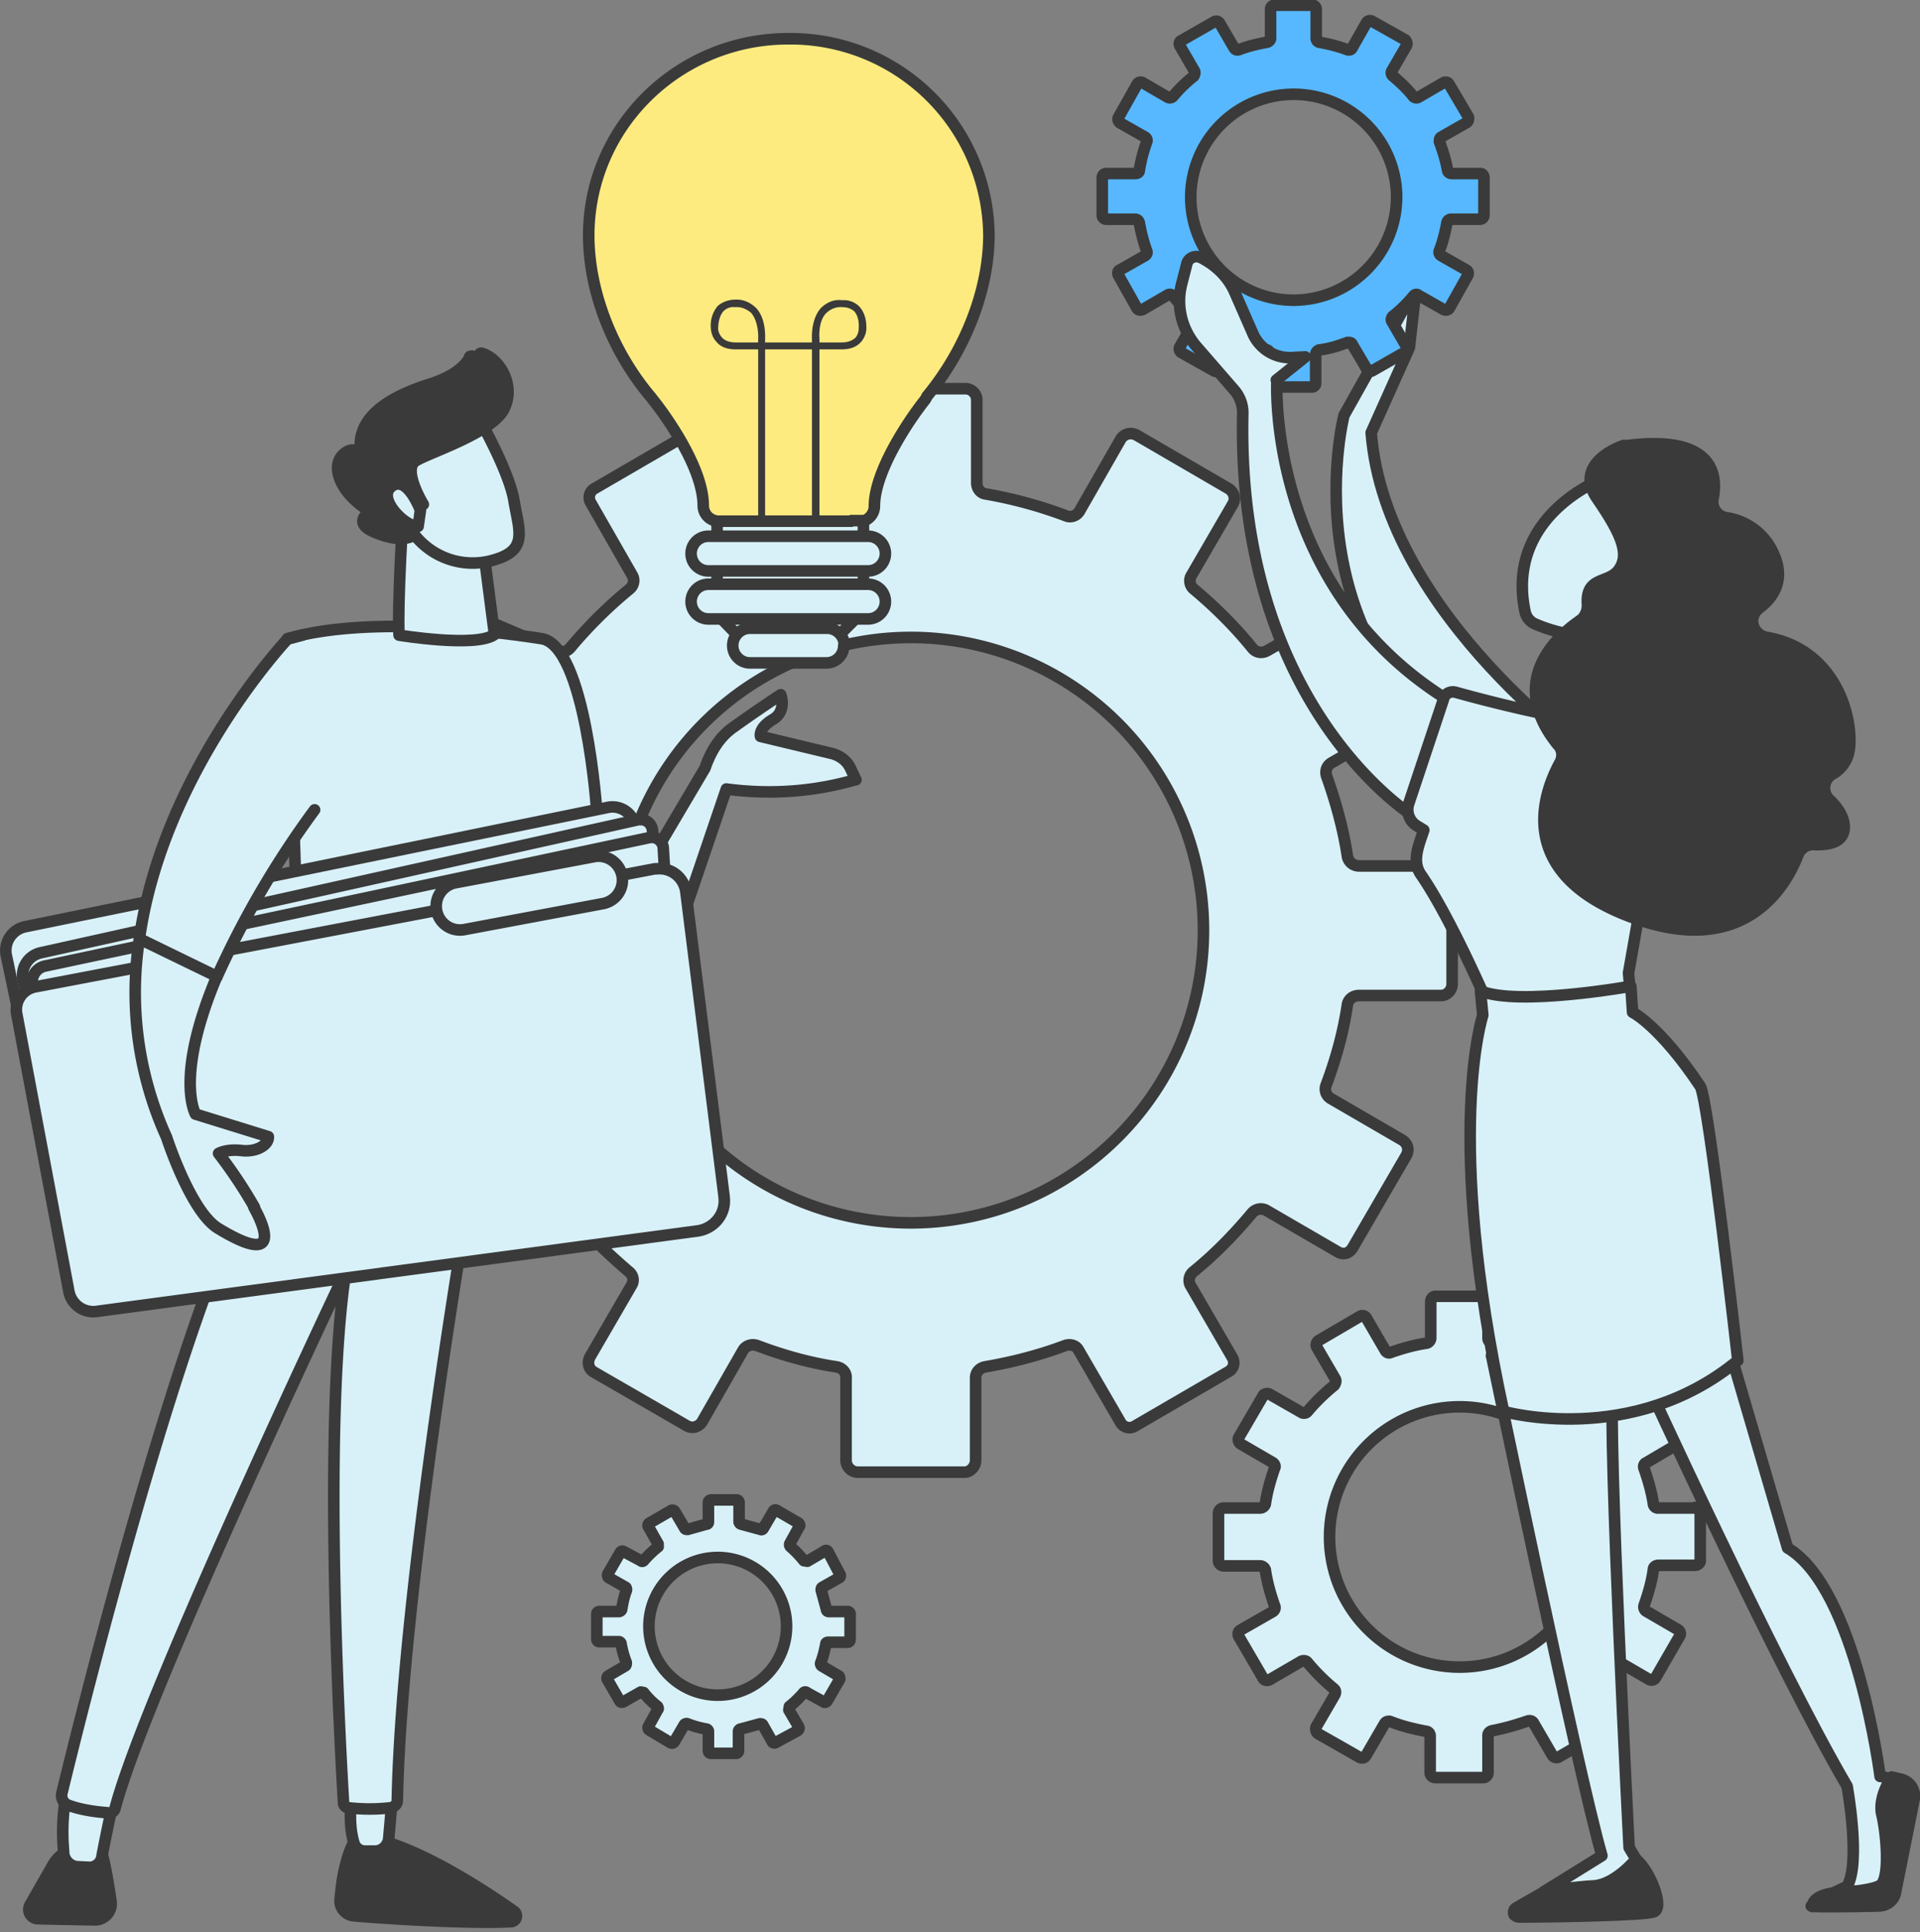 <?xml version="1.0" encoding="utf-8"?>
<svg xmlns="http://www.w3.org/2000/svg" width="332" height="334">
  <rect width="100%" height="100%" fill="#808080" stroke="none"/>
  <g fill="none" fill-rule="evenodd">
    <path d="M157.6 211.4a50.6 50.6 0 1 1 50.5-50.6c0 27.9-22.6 50.5-50.5 50.6M81.2 106l-9.3 16c-.5 1-.2 2.1.7 2.6l12.4 7.2c.8.5 1.2 1.4.8 2.3a76 76 0 0 0-3.7 13.9c-.1 1-1 1.6-1.9 1.6H65.9c-1 0-1.9.8-1.9 1.9V170c0 1 .9 1.9 2 1.9h14.2c1 0 1.8.6 2 1.6.7 4.7 2 9.3 3.6 13.8.4.9 0 1.9-.8 2.3L72.6 197a1.9 1.9 0 0 0-.7 2.6l9.3 16c.5 1 1.7 1.3 2.6.8l12.4-7.2c.8-.4 1.8-.2 2.4.5 3 3.7 6.5 7 10.1 10.1.8.6 1 1.6.5 2.4l-7.2 12.4c-.5 1-.2 2.1.7 2.6l16.1 9.3c.9.5 2 .2 2.6-.7l7.1-12.4c.5-.8 1.5-1.1 2.4-.8 4.5 1.7 9.1 3 13.8 3.7 1 .2 1.7 1 1.6 2v14.2c0 1 .9 2 2 2h18.5c1 0 1.9-1 1.9-2v-14.3c0-1 .7-1.7 1.6-1.9 4.7-.8 9.4-2 13.9-3.7.9-.3 1.9 0 2.3.8l7.2 12.4c.5 1 1.7 1.3 2.6.7l16-9.3c1-.5 1.3-1.6.8-2.5l-7.2-12.4c-.5-.8-.3-1.9.5-2.5 3.7-3 7-6.4 10.1-10.1a2 2 0 0 1 2.4-.5l12.4 7.2c1 .6 2 .3 2.6-.7l9.3-16c.5-1 .2-2-.7-2.6l-12.4-7.2a1.9 1.9 0 0 1-.8-2.3c1.7-4.5 3-9.2 3.7-14 .2-.9 1-1.5 2-1.5h14.2c1 0 1.9-.9 1.9-2v-18.5c0-1-.9-1.9-2-1.9H235c-1 0-1.8-.7-2-1.6-.7-4.7-2-9.4-3.6-13.9-.3-.9 0-1.8.8-2.3l12.4-7.2a2 2 0 0 0 .7-2.6l-9.3-16c-.5-1-1.6-1.3-2.5-.7l-12.4 7.1c-.9.5-1.9.3-2.5-.4-3-3.7-6.4-7.1-10.1-10.2-.7-.5-1-1.6-.5-2.4l7.2-12.4c.5-.9.2-2-.7-2.6l-16-9.3c-1-.5-2.1-.2-2.7.7l-7.1 12.4c-.5.9-1.5 1.2-2.3.9a76 76 0 0 0-13.9-3.8c-1-.1-1.6-1-1.6-1.9V69.1c0-1-.9-1.9-1.9-1.9h-18.6c-1 0-2 .9-2 2v14.2c0 1-.6 1.8-1.5 2a76 76 0 0 0-13.9 3.7c-.9.3-1.9 0-2.3-.9l-7.2-12.4c-.5-.9-1.7-1.2-2.6-.7l-16 9.3c-1 .5-1.3 1.7-.7 2.6l7.1 12.4c.5.8.3 1.8-.4 2.4A77 77 0 0 0 98.6 112c-.6.7-1.6.9-2.4.4" fill="#D8F1F9"/>
    <path d="M157.6 211.4a50.6 50.6 0 1 1 50.5-50.6h0c0 27.9-22.6 50.5-50.5 50.6ZM81.2 106l-9.3 16c-.5 1-.2 2.1.7 2.6 0 0 0 0 0 0l12.4 7.2c.8.5 1.2 1.4.8 2.3a76 76 0 0 0-3.7 13.9c-.1 1-1 1.6-1.9 1.6H65.9c-1 0-1.9.8-1.9 1.9V170c0 1 .9 1.9 2 1.9h14.2c1 0 1.8.6 2 1.6.7 4.7 2 9.3 3.6 13.8.4.9 0 1.9-.8 2.3L72.6 197a1.9 1.9 0 0 0-.7 2.6h0l9.3 16c.5 1 1.7 1.3 2.6.8 0 0 0 0 0 0l12.4-7.2c.8-.4 1.8-.2 2.4.5 3 3.7 6.5 7 10.1 10.1.8.6 1 1.6.5 2.4l-7.2 12.4c-.5 1-.2 2.1.7 2.6 0 0 0 0 0 0l16.1 9.3c.9.5 2 .2 2.6-.7 0 0 0 0 0 0l7.1-12.4c.5-.8 1.5-1.1 2.4-.8 4.5 1.7 9.1 3 13.8 3.7 1 .2 1.7 1 1.6 2v14.2c0 1 .9 2 2 2h18.5c1 0 1.9-1 1.9-2v-14.3c0-1 .7-1.7 1.6-1.9 4.7-.8 9.4-2 13.9-3.7.9-.3 1.9 0 2.3.8l7.2 12.4c.5 1 1.7 1.3 2.6.7h0l16-9.3c1-.5 1.3-1.6.8-2.5 0 0 0 0 0 0l-7.2-12.4c-.5-.8-.3-1.9.5-2.5 3.7-3 7-6.4 10.1-10.1a2 2 0 0 1 2.4-.5l12.4 7.2c1 .6 2 .3 2.6-.7l9.3-16c.5-1 .2-2-.7-2.6 0 0 0 0 0 0l-12.4-7.2a1.9 1.9 0 0 1-.8-2.3c1.7-4.5 3-9.2 3.7-14 .2-.9 1-1.5 2-1.5h14.2c1 0 1.9-.9 1.9-2v-18.5c0-1-.9-1.9-2-1.9H235c-1 0-1.8-.7-2-1.6-.7-4.7-2-9.4-3.6-13.9-.3-.9 0-1.8.8-2.3l12.4-7.2a2 2 0 0 0 .7-2.6l-9.3-16c-.5-1-1.6-1.3-2.5-.7 0 0 0 0 0 0l-12.4 7.1c-.9.5-1.9.3-2.5-.4-3-3.7-6.4-7.1-10.1-10.2-.7-.5-1-1.6-.5-2.4l7.2-12.4c.5-.9.2-2-.7-2.6h0l-16-9.3c-1-.5-2.1-.2-2.7.7 0 0 0 0 0 0h0l-7.1 12.4c-.5.9-1.5 1.2-2.3.9a76 76 0 0 0-13.9-3.8c-1-.1-1.6-1-1.6-1.9V69.1c0-1-.9-1.9-1.9-1.9h-18.6c-1 0-2 .9-2 2v14.2c0 1-.6 1.8-1.5 2a76 76 0 0 0-13.9 3.7c-.9.3-1.9 0-2.3-.9l-7.2-12.4c-.5-.9-1.7-1.2-2.6-.7 0 0 0 0 0 0l-16 9.3c-1 .5-1.3 1.7-.7 2.6l7.1 12.4c.5.8.3 1.8-.4 2.4A77 77 0 0 0 98.6 112c-.6.7-1.6.9-2.4.4l-15-6.4Z" stroke="#3A3A3A" stroke-width="2" stroke-linecap="round" stroke-linejoin="round"/>
    <path d="M252.4 288.2a22.5 22.5 0 1 1 22.5-22.5c0 12.4-10.1 22.5-22.5 22.5Zm40.7-27.5h-6.3a.8.8 0 0 1-.9-.7c-.3-2-.9-4.1-1.6-6.1-.2-.4 0-.9.3-1l5.6-3.3c.4-.2.5-.7.3-1.1l-4.2-7.1a.9.9 0 0 0-1.1-.4l-5.5 3.2c-.4.2-.9.2-1.1-.2a34.2 34.2 0 0 0-4.5-4.5.9.9 0 0 1-.2-1l3.2-5.6c.2-.4 0-.9-.4-1.1l-7.1-4.2c-.4-.2-1 0-1.2.3l-3.1 5.6c-.3.3-.7.5-1 .3-2-.7-4.1-1.3-6.3-1.6a.9.9 0 0 1-.7-.9V225c0-.5-.3-.9-.8-.9h-8.3c-.4 0-.8.4-.8.9v6.3c0 .4-.3.8-.7.9-2.1.3-4.2.9-6.2 1.6-.4.2-.8 0-1-.4l-3.2-5.5a.8.8 0 0 0-1.2-.3l-7 4.1c-.5.3-.6.8-.4 1.2l3.2 5.5c.2.4 0 .8-.2 1.1a34 34 0 0 0-4.6 4.5c-.2.3-.7.4-1 .2l-5.6-3.2c-.4-.2-1 0-1.1.3l-4.2 7.2c-.2.4 0 .9.3 1.1l5.5 3.2c.4.2.6.7.4 1-.7 2-1.3 4.1-1.6 6.2-.1.4-.5.7-.9.7h-6.3c-.5 0-.9.4-.9.9v8.2c0 .5.4.9.9.9h6.3c.4 0 .8.3.9.7.3 2.1.9 4.2 1.6 6.2.2.4 0 .8-.3 1l-5.6 3.2c-.4.2-.5.7-.3 1.1l4.2 7.2c.2.4.7.5 1.1.3l5.5-3.2c.4-.2.9-.1 1.1.2a34 34 0 0 0 4.5 4.5c.4.3.4.7.2 1.1l-3.2 5.5c-.2.4 0 1 .3 1.2l7.2 4.1c.4.2.9.1 1.1-.3l3.2-5.5c.2-.4.7-.5 1-.4 2 .8 4.1 1.3 6.2 1.7.4 0 .7.4.7.8v6.4c0 .4.4.8.9.8h8.3c.4 0 .8-.4.8-.8V300c0-.4.3-.7.7-.8 2.1-.4 4.2-1 6.2-1.7.4-.1.8 0 1 .4l3.2 5.5c.2.4.8.6 1.2.3l7.1-4.1c.4-.2.6-.8.3-1.2l-3.2-5.5a.9.9 0 0 1 .2-1 34 34 0 0 0 4.6-4.6c.2-.3.7-.4 1-.2l5.5 3.2c.5.3 1 .1 1.2-.3l4.1-7.1a.8.8 0 0 0-.3-1.2l-5.5-3.2a.9.9 0 0 1-.3-1c.7-2 1.3-4 1.6-6.2 0-.4.4-.7.9-.7h6.3c.5 0 .9-.4.9-.8v-8.3c0-.5-.4-.9-.9-.9Z" fill="#D8F1F9"/>
    <path d="M252.4 288.2a22.5 22.5 0 1 1 22.5-22.5h0c0 12.4-10.1 22.5-22.5 22.5Zm40.7-27.5h-6.3a.8.8 0 0 1-.9-.7c-.3-2-.9-4.1-1.6-6.1-.2-.4 0-.9.3-1l5.6-3.3c.4-.2.5-.7.3-1.1 0 0 0 0 0 0l-4.2-7.1a.9.9 0 0 0-1.1-.4l-5.5 3.2c-.4.2-.9.2-1.1-.2a34.2 34.2 0 0 0-4.5-4.5.9.9 0 0 1-.2-1l3.2-5.6c.2-.4 0-.9-.4-1.1 0 0 0 0 0 0l-7.1-4.2c-.4-.2-1 0-1.2.3 0 0 0 0 0 0l-3.1 5.6c-.3.3-.7.5-1 .3-2-.7-4.1-1.3-6.3-1.6a.9.9 0 0 1-.7-.9V225c0-.5-.3-.9-.8-.9h-8.3c-.4 0-.8.4-.8.9v6.3c0 .4-.3.8-.7.9-2.1.3-4.2.9-6.2 1.6-.4.2-.8 0-1-.4l-3.2-5.5a.8.8 0 0 0-1.2-.3l-7 4.1c-.5.3-.6.8-.4 1.2l3.2 5.5c.2.4 0 .8-.2 1.1a34 34 0 0 0-4.6 4.5c-.2.3-.7.4-1 .2l-5.6-3.2c-.4-.2-1 0-1.1.3l-4.2 7.2c-.2.4 0 .9.3 1.1 0 0 0 0 0 0l5.5 3.2c.4.2.6.7.4 1-.7 2-1.3 4.1-1.6 6.2-.1.4-.5.7-.9.7h-6.3c-.5 0-.9.4-.9.9v8.2c0 .5.4.9.9.9h6.3c.4 0 .8.3.9.7.3 2.1.9 4.2 1.6 6.2.2.4 0 .8-.3 1l-5.6 3.2c-.4.2-.5.7-.3 1.1l4.2 7.2c.2.4.7.5 1.1.3l5.5-3.2c.4-.2.9-.1 1.1.2a34 34 0 0 0 4.5 4.5c.4.3.4.7.2 1.1l-3.2 5.5c-.2.4 0 1 .3 1.2l7.2 4.1c.4.2.9.1 1.1-.3 0 0 0 0 0 0l3.2-5.5c.2-.4.7-.5 1-.4 2 .8 4.1 1.3 6.2 1.7.4 0 .7.4.7.8v6.4c0 .4.4.8.9.8h8.3c.4 0 .8-.4.8-.8h0V300c0-.4.3-.7.7-.8 2.1-.4 4.2-1 6.2-1.7.4-.1.8 0 1 .4l3.2 5.5c.2.4.8.6 1.2.3 0 0 0 0 0 0l7.1-4.1c.4-.2.6-.8.3-1.2 0 0 0 0 0 0l-3.2-5.5a.9.9 0 0 1 .2-1 34 34 0 0 0 4.6-4.6c.2-.3.7-.4 1-.2l5.5 3.2c.5.3 1 .1 1.2-.3l4.1-7.1a.8.8 0 0 0-.3-1.2l-5.5-3.2a.9.9 0 0 1-.3-1c.7-2 1.3-4 1.6-6.2 0-.4.4-.7.9-.7h6.3c.5 0 .9-.4.9-.8v-8.3c0-.5-.4-.9-.9-.9h0Z" stroke="#3A3A3A" stroke-width="2" stroke-linecap="round" stroke-linejoin="round"/>
    <path d="M125.2 293a11.9 11.9 0 1 1 0-23.7 11.9 11.9 0 0 1 0 23.7Zm21.5-14.4h-3.4a.4.4 0 0 1-.4-.4l-.9-3.3c0-.2 0-.4.2-.5l3-1.7c.1-.1.2-.4 0-.6l-2-3.8a.4.4 0 0 0-.7-.1l-2.9 1.7-.6-.1a18 18 0 0 0-2.3-2.4.5.5 0 0 1-.1-.6l1.6-2.9c.2-.2 0-.5-.1-.6l-3.8-2.2a.4.4 0 0 0-.6.2l-1.7 2.9c-.1.2-.3.3-.5.2l-3.3-.9a.5.5 0 0 1-.4-.4v-3.4c0-.2-.2-.4-.4-.4H123c-.3 0-.5.2-.5.4v3.4c0 .2-.1.4-.4.4l-3.2.9c-.2 0-.4 0-.5-.2l-1.7-2.9a.5.5 0 0 0-.6-.2l-3.8 2.2c-.2.1-.3.4-.2.6l1.7 3v.5a18 18 0 0 0-2.5 2.4c-.1.1-.3.2-.5 0l-3-1.6a.4.4 0 0 0-.5.1l-2.2 3.8c-.1.2 0 .5.1.6l3 1.7c.1.1.2.4.1.6-.4 1-.6 2.1-.8 3.2 0 .2-.3.4-.5.4h-3.4c-.2 0-.4.2-.4.4v4.4c0 .2.2.4.4.4h3.4c.2 0 .4.2.4.4.2 1.1.5 2.2.9 3.2 0 .2 0 .5-.2.6l-2.9 1.7c-.2.1-.3.4-.2.6l2.2 3.8c.1.2.4.2.6.1l3-1.7.5.1c.7.9 1.5 1.7 2.4 2.4.1.2.2.4 0 .6l-1.6 2.9c-.1.2 0 .5.2.6l3.7 2.2c.2.1.5 0 .6-.2l1.7-2.9c.1-.2.4-.3.6-.2 1 .4 2.1.7 3.2.9.2 0 .4.2.4.4v3.4c0 .2.2.4.4.4h4.4c.2 0 .4-.2.4-.4v-3.4c0-.2.2-.4.4-.4l3.3-.9c.2 0 .4 0 .5.2l1.7 3c.1.1.4.2.6 0l3.7-2c.3-.2.3-.5.2-.7l-1.7-2.9.1-.6c.9-.7 1.7-1.5 2.4-2.3.1-.2.4-.3.6-.1l2.9 1.6c.2.2.5 0 .6-.1l2.2-3.8c0-.2 0-.5-.2-.6l-2.9-1.7a.5.5 0 0 1-.2-.5c.4-1 .7-2.2.9-3.3 0-.2.2-.3.4-.3h3.4c.2 0 .4-.2.4-.5V279c0-.2-.2-.4-.4-.4Z" fill="#D8F1F9"/>
    <path d="M125.2 293a11.9 11.9 0 1 1 0-23.7 11.9 11.9 0 0 1 0 23.7h0Zm21.5-14.4h-3.4a.4.4 0 0 1-.4-.4l-.9-3.3c0-.2 0-.4.2-.5l3-1.7c.1-.1.2-.4 0-.6l-2-3.8a.4.4 0 0 0-.7-.1s0 0 0 0l-2.9 1.7-.6-.1a18 18 0 0 0-2.3-2.4.5.5 0 0 1-.1-.6l1.6-2.9c.2-.2 0-.5-.1-.6l-3.8-2.2a.4.4 0 0 0-.6.2s0 0 0 0l-1.7 2.9c-.1.2-.3.3-.5.2l-3.3-.9a.5.5 0 0 1-.4-.4v-3.4c0-.2-.2-.4-.4-.4H123c-.3 0-.5.2-.5.4v3.4c0 .2-.1.4-.4.4l-3.2.9c-.2 0-.4 0-.5-.2l-1.7-2.9a.5.5 0 0 0-.6-.2l-3.8 2.2c-.2.1-.3.4-.2.6l1.7 3v.5a18 18 0 0 0-2.5 2.4c-.1.1-.3.2-.5 0l-3-1.6a.4.4 0 0 0-.5.1s0 0 0 0l-2.2 3.8c-.1.2 0 .5.1.6l3 1.7c.1.1.2.4.1.6-.4 1-.6 2.1-.8 3.2 0 .2-.3.4-.5.4h-3.4c-.2 0-.4.2-.4.4v4.4c0 .2.2.4.4.4h3.4c.2 0 .4.2.4.4.2 1.1.5 2.2.9 3.2 0 .2 0 .5-.2.6l-2.9 1.7c-.2.1-.3.4-.2.6l2.2 3.8c.1.2.4.2.6.1 0 0 0 0 0 0l3-1.7.5.1c.7.9 1.5 1.7 2.4 2.4.1.2.2.4 0 .6l-1.6 2.9c-.1.2 0 .5.2.6 0 0 0 0 0 0l3.7 2.2c.2.1.5 0 .6-.2 0 0 0 0 0 0l1.7-2.9c.1-.2.4-.3.6-.2 1 .4 2.1.7 3.2.9.2 0 .4.2.4.4v3.4c0 .2.2.4.4.4h4.4c.2 0 .4-.2.4-.4v-3.4c0-.2.2-.4.4-.4l3.3-.9c.2 0 .4 0 .5.2l1.7 3c.1.1.4.2.6 0l3.7-2c.3-.2.3-.5.2-.7 0 0 0 0 0 0l-1.7-2.9.1-.6c.9-.7 1.7-1.5 2.4-2.3.1-.2.4-.3.6-.1l2.9 1.6c.2.2.5 0 .6-.1 0 0 0 0 0 0l2.2-3.8c0-.2 0-.5-.2-.6 0 0 0 0 0 0l-2.9-1.7a.5.5 0 0 1-.2-.5c.4-1 .7-2.2.9-3.3 0-.2.2-.3.4-.3h3.4c.2 0 .4-.2.4-.5V279c0-.2-.2-.4-.4-.4Z" stroke="#3A3A3A" stroke-width="2" stroke-linecap="round" stroke-linejoin="round"/>
    <path d="M232.4 71.8s-11.6 45 33.1 66l10.8-5.9s-36.7-25.3-39.2-57.1l6.6-14.7 1.2-10.6-12.5 22.3Z" fill="#D8F1F9"/>
    <path d="M232.4 71.8s-11.6 45 33.1 66l10.8-5.9s-36.7-25.3-39.2-57.1l6.6-14.7 1.2-10.6-12.5 22.3Z" stroke="#3A3A3A" stroke-width="2" stroke-linecap="round" stroke-linejoin="round"/>
    <path d="M223.6 51.9A17.8 17.8 0 1 1 241.5 34c0 9.9-8 17.9-17.9 17.9M256 30h-5a.7.7 0 0 1-.7-.6c-.3-1.7-.8-3.3-1.4-4.9 0-.3 0-.6.3-.8l4.4-2.5c.3-.2.4-.6.3-1l-3.3-5.6a.7.7 0 0 0-1-.3l-4.3 2.5c-.3.2-.7.1-.9-.1-1-1.3-2.3-2.5-3.6-3.6a.7.7 0 0 1-.1-.9l2.5-4.3c.2-.4 0-.8-.2-1l-5.7-3.2a.7.7 0 0 0-1 .2l-2.5 4.4c-.1.3-.5.4-.8.3-1.6-.6-3.2-1-4.9-1.3a.7.7 0 0 1-.5-.7v-5c0-.4-.3-.7-.7-.7h-6.5c-.4 0-.7.3-.7.7v5c0 .4-.3.6-.6.7-1.7.3-3.3.7-4.9 1.3-.3.1-.6 0-.8-.3L210.9 4a.7.7 0 0 0-1-.2L204.3 7c-.3.1-.5.5-.3.9l2.5 4.3c.2.3.1.7-.1 1-1.3 1-2.5 2.2-3.6 3.5-.2.2-.6.3-.9.1l-4.3-2.5a.7.7 0 0 0-1 .3l-3.2 5.7c-.2.3 0 .7.2.9l4.4 2.5c.3.2.4.5.3.8a27 27 0 0 0-1.3 5c0 .3-.3.5-.7.5h-5c-.4 0-.7.3-.7.7v6.5c0 .4.3.7.7.7h5c.3 0 .6.2.7.6.3 1.6.7 3.3 1.3 4.9.1.3 0 .6-.3.8l-4.4 2.5c-.3.1-.4.6-.2.9l3.2 5.7c.2.3.6.4 1 .2l4.3-2.5c.3-.2.7-.1.9.1 1 1.3 2.3 2.5 3.6 3.6.2.2.3.6.1.9L204 60c-.2.3 0 .7.2.9l5.7 3.2c.3.2.8.1 1-.2l2.5-4.4c.1-.3.5-.4.8-.3 1.6.6 3.2 1 4.9 1.3.3.1.5.4.5.7v5c0 .4.4.7.7.7h6.6c.3 0 .6-.3.6-.6v-5c0-.4.3-.7.6-.8 1.7-.2 3.3-.7 4.9-1.3.3 0 .7 0 .8.3l2.6 4.4c.1.3.5.4.9.2l5.6-3.2c.4-.2.5-.6.3-1l-2.5-4.3c-.2-.3-.1-.6.1-.9 1.3-1 2.5-2.2 3.6-3.5.2-.3.6-.4.8-.2l4.4 2.5c.4.2.8.1 1-.2l3.2-5.7a.7.7 0 0 0-.2-.9l-4.4-2.5a.7.7 0 0 1-.3-.9c.6-1.5 1-3.2 1.3-4.8.1-.4.4-.6.7-.6h5c.4 0 .7-.3.7-.7v-6.5c0-.4-.3-.7-.6-.7" fill="#57B8FF"/>
    <path d="M223.6 51.9A17.8 17.8 0 1 1 241.5 34h0c0 9.9-8 17.9-17.9 17.9ZM256 30h-5a.7.7 0 0 1-.7-.6c-.3-1.7-.8-3.3-1.4-4.9 0-.3 0-.6.3-.8l4.4-2.5c.3-.2.4-.6.3-1 0 0 0 0 0 0l-3.3-5.6a.7.7 0 0 0-1-.3l-4.3 2.5c-.3.2-.7.1-.9-.1-1-1.3-2.3-2.5-3.6-3.6a.7.7 0 0 1-.1-.9l2.5-4.3c.2-.4 0-.8-.2-1l-5.7-3.2a.7.7 0 0 0-1 .2l-2.5 4.4c-.1.3-.5.4-.8.3-1.6-.6-3.2-1-4.9-1.3a.7.7 0 0 1-.5-.7v-5c0-.4-.3-.7-.7-.7h-6.5c-.4 0-.7.3-.7.7v5c0 .4-.3.6-.6.7-1.7.3-3.3.7-4.9 1.3-.3.1-.6 0-.8-.3L210.9 4a.7.7 0 0 0-1-.2L204.3 7c-.3.1-.5.5-.3.9l2.5 4.3c.2.3.1.7-.1 1-1.3 1-2.5 2.2-3.6 3.5-.2.2-.6.3-.9.1l-4.3-2.5a.7.7 0 0 0-1 .3l-3.2 5.7c-.2.3 0 .7.2.9l4.4 2.5c.3.2.4.5.3.8a27 27 0 0 0-1.3 5c0 .3-.3.5-.7.5h-5c-.4 0-.7.3-.7.7v6.5c0 .4.3.7.7.7h5c.3 0 .6.2.7.6.3 1.6.7 3.3 1.3 4.9.1.3 0 .6-.3.8l-4.4 2.5c-.3.1-.4.6-.2.9 0 0 0 0 0 0l3.2 5.7c.2.3.6.4 1 .2l4.3-2.5c.3-.2.7-.1.9.1 1 1.3 2.3 2.5 3.6 3.6.2.2.3.6.1.9L204 60c-.2.3 0 .7.2.9 0 0 0 0 0 0l5.7 3.2c.3.2.8.1 1-.2l2.5-4.4c.1-.3.5-.4.8-.3 1.6.6 3.2 1 4.9 1.3.3.1.5.4.5.7v5c0 .4.4.7.7.7h6.6c.3 0 .6-.3.6-.6v-5c0-.4.3-.7.6-.8 1.7-.2 3.3-.7 4.9-1.3.3 0 .7 0 .8.3l2.6 4.4c.1.3.5.4.9.2 0 0 0 0 0 0l5.6-3.2c.4-.2.5-.6.3-1l-2.5-4.3c-.2-.3-.1-.6.1-.9 1.3-1 2.5-2.2 3.6-3.5.2-.3.6-.4.8-.2l4.4 2.5c.4.2.8.1 1-.2 0 0 0 0 0 0l3.2-5.7a.7.7 0 0 0-.2-.9l-4.4-2.5a.7.7 0 0 1-.3-.9c.6-1.5 1-3.2 1.3-4.8.1-.4.4-.6.7-.6h5c.4 0 .7-.3.7-.7v-6.5c0-.4-.3-.7-.6-.7Z" stroke="#3A3A3A" stroke-width="2" stroke-linecap="round" stroke-linejoin="round"/>
    <path d="M220.8 65.7s-2.1 37.6 32.1 56.8l-8.2 18.8s-31-18.7-29.8-69.9a6 6 0 0 0-1.5-4l-6.6-7.6c-2.5-3-3.4-6.9-2.5-10.6l.9-3.5c.2-1 1.2-1.5 2.1-1.3l.5.2.7.4c2.2 1.3 4 3.2 5 5.5l3.2 7.3a7 7 0 0 0 7 4l2-.1-5 4Z" fill="#D8F1F9"/>
    <path d="M220.8 65.7s-2.1 37.6 32.1 56.8l-8.2 18.8s-31-18.7-29.8-69.9a6 6 0 0 0-1.5-4l-6.6-7.6c-2.5-3-3.4-6.9-2.5-10.6l.9-3.5c.2-1 1.2-1.5 2.1-1.3h0l.5.2.7.4c2.2 1.3 4 3.2 5 5.5l3.2 7.3a7 7 0 0 0 7 4l2-.1-5 4Z" stroke="#3A3A3A" stroke-width="2" stroke-linecap="round" stroke-linejoin="round"/>
    <path d="M284.1 237.6s23.1 50.4 35.3 71.2c0 0 2.4 13.2 0 17.3l-2.1 1 9.6-.4s.8-17.6.2-18.6c-.5-.6-1.2-1-2-1 0 0-4.1-32.5-16-39.5L297.5 228l-13.4 9.7Z" fill="#D8F1F9"/>
    <path d="M284.1 237.6s23.1 50.4 35.3 71.2c0 0 2.4 13.2 0 17.3l-2.1 1 9.6-.4s.8-17.6.2-18.6c-.5-.6-1.2-1-2-1 0 0-4.1-32.5-16-39.5L297.5 228l-13.4 9.7Z" stroke="#3A3A3A" stroke-width="2" stroke-linecap="round" stroke-linejoin="round"/>
    <path d="M313.2 329.5c0 .2 7.5.1 11.6 0 1.5 0 2.8-1 3-2.5L331 311a3 3 0 0 0-2.2-3.4l-1.7-.4s-2.4 3.4-1.7 6.5c.8 3.2 1.5 11.4-.4 12.3-2 1-7.6 1.2-7.6 1.2s-4 .3-4 2.4" fill="#3A3A3A"/>
    <path d="M313.2 329.5c0 .2 7.5.1 11.6 0 1.5 0 2.8-1 3-2.5L331 311a3 3 0 0 0-2.2-3.4l-1.7-.4s-2.4 3.4-1.7 6.5c.8 3.2 1.5 11.4-.4 12.3-2 1-7.6 1.2-7.6 1.2s-4 .3-4 2.4Z" stroke="#3A3A3A" stroke-width="2" stroke-linecap="round" stroke-linejoin="round"/>
    <path d="M262.2 329.8c-.4.2-.6.7-.4 1.2.2.2.5.4.8.4 6.8 0 22-.3 23.4-.9 1.8-.7-.6-7-3.1-9.1l-13.9 4.5-6.8 3.9Z" fill="#3A3A3A"/>
    <path d="M262.2 329.8c-.4.2-.6.7-.4 1.2.2.2.5.4.8.4 6.8 0 22-.3 23.4-.9 1.8-.7-.6-7-3.1-9.1l-13.9 4.5-6.8 3.9Z" stroke="#3A3A3A" stroke-width="2" stroke-linecap="round" stroke-linejoin="round"/>
    <path d="M257.9 234.3s15 72.4 19.1 86.5l-10 6.2s5-.8 8.8-1c3.7-.4 7.1-4.6 7.1-4.6l-1.2-2s-3.7-71.8-2.8-80l-21-5Z" fill="#D8F1F9"/>
    <path d="M257.9 234.3s15 72.4 19.1 86.5l-10 6.2s5-.8 8.8-1c3.7-.4 7.1-4.6 7.1-4.6l-1.2-2s-3.7-71.8-2.8-80l-21-5Z" stroke="#3A3A3A" stroke-width="2" stroke-linecap="round" stroke-linejoin="round"/>
    <path d="M265.5 123.1c-.1-.1 5-15.5 5-15.5l7.4.6 2.9 17.5s-11.6 2.4-15.3-2.6" fill="#FFF"/>
    <path d="M265.5 123.1c-.1-.1 5-15.5 5-15.5l7.4.6 2.9 17.5s-11.6 2.4-15.3-2.6Z" stroke="#3A3A3A" stroke-width="2" stroke-linecap="round" stroke-linejoin="round"/>
    <path d="M276.1 83.2c-.4.3-15.7 6.6-12.4 22.5a3 3 0 0 0 1.6 2.1 26 26 0 0 0 12.9 2.1c8-.8 13.2-14.7 13-18.8-.2-4-10.2-11-15-7.9" fill="#D8F1F9"/>
    <path d="M276.1 83.2c-.4.3-15.7 6.6-12.4 22.5a3 3 0 0 0 1.6 2.1 26 26 0 0 0 12.9 2.1c8-.8 13.2-14.7 13-18.8-.2-4-10.2-11-15-7.9Z" stroke="#3A3A3A" stroke-width="2" stroke-linecap="round" stroke-linejoin="round"/>
    <path d="M251.8 119.7c5.7 1.6 25.1 6.7 37.2 6.5l-7.4 42 .6 6.8h-24.3s-6.8-16-12.2-23.8c-1.6-2.3-.4-5 .5-7.7l-1.3-.8a3.3 3.3 0 0 1-1.3-3.8l6-18c.2-1 1.2-1.5 2.2-1.2" fill="#D8F1F9"/>
    <path d="M251.8 119.7c5.7 1.6 25.1 6.7 37.2 6.5l-7.4 42 .6 6.8h-24.3s-6.8-16-12.2-23.8c-1.6-2.3-.4-5 .5-7.7l-1.3-.8a3.3 3.3 0 0 1-1.3-3.8l6-18c.2-1 1.2-1.5 2.2-1.2Z" stroke="#3A3A3A" stroke-width="2" stroke-linecap="round" stroke-linejoin="round"/>
    <path d="m256 171.3.4 4.2S249.6 196 260 244c0 0 22.2 6.3 40.5-8.8 0 0-5.1-45.3-6.5-47.4-7-10.5-11.7-12.8-11.7-12.8l-.3-4.5s-19.5 3.5-26 .8" fill="#D8F1F9"/>
    <path d="m256 171.3.4 4.2S249.6 196 260 244c0 0 22.2 6.3 40.5-8.8 0 0-5.1-45.3-6.5-47.4-7-10.5-11.7-12.8-11.7-12.8l-.3-4.5s-19.5 3.5-26 .8Z" stroke="#3A3A3A" stroke-width="2" stroke-linecap="round" stroke-linejoin="round"/>
    <path d="M280.8 77c-.4.1-8.8 3-4.7 9.1 4.2 6.1 5.8 9.7 3.8 12.4-1.8 2.5-5.8 1-5.4 6.1 0 1-.4 2-1.2 2.6-3.8 2.6-13 10.4-3.9 21.6.8.8.9 2.1.3 3.1-2.6 4.8-8.2 18.8 12 26.5 20 7.7 27.2-5.4 29.2-10.6a2.8 2.8 0 0 1 2.8-1.8c2.2.1 5.3-.2 5.2-3.2-.1-1.7-1.2-3.3-2.6-4.6a2.8 2.8 0 0 1 .6-4.4c1.3-.7 2.3-2 2.7-3.4 1.2-4.5-1.2-17.9-14-20.2a3 3 0 0 1-2.5-2.3c-.2-1 .2-2 1-2.7 2.1-1.5 4.8-4.6 2.6-9.4a10.5 10.5 0 0 0-8.2-6.3 2.8 2.8 0 0 1-2.3-3.2c.9-4.4 0-11.3-15.4-9.2" fill="#3A3A3A"/>
    <path d="M280.8 77c-.4.1-8.8 3-4.7 9.1 4.2 6.1 5.8 9.7 3.8 12.4-1.8 2.5-5.8 1-5.4 6.1 0 1-.4 2-1.2 2.6-3.8 2.6-13 10.4-3.9 21.6.8.8.9 2.1.3 3.1-2.6 4.8-8.2 18.8 12 26.5 20 7.7 27.2-5.4 29.2-10.6a2.8 2.8 0 0 1 2.8-1.8c2.2.1 5.3-.2 5.2-3.2-.1-1.7-1.2-3.3-2.6-4.6a2.8 2.8 0 0 1 .6-4.4c1.3-.7 2.3-2 2.7-3.4 1.2-4.5-1.2-17.9-14-20.2a3 3 0 0 1-2.5-2.3c-.2-1 .2-2 1-2.7 2.1-1.5 4.8-4.6 2.6-9.4a10.5 10.5 0 0 0-8.2-6.3 2.8 2.8 0 0 1-2.3-3.2h0c.9-4.4 0-11.3-15.4-9.2Z" stroke="#3A3A3A" stroke-width="2" stroke-linecap="round" stroke-linejoin="round"/>
    <path fill="#D8F1F9" d="M149.3 89.8H124v16.8h.4l3.3 3.4 5.4.6v.7l3.2-.4 3.2.4v-.7l5.4-.6 3.4-3.4h1z"/>
    <path stroke="#3A3A3A" stroke-width="2" stroke-linecap="round" stroke-linejoin="round" d="M149.3 89.8H124v16.8h.4l3.3 3.4 5.4.6v.7l3.2-.4 3.2.4v-.7l5.4-.6 3.4-3.4h1z"/>
    <path d="M153.1 95.7a3 3 0 0 1-3 3h-27.6a3 3 0 0 1 0-6h27.6a3 3 0 0 1 3 3Z" fill="#D8F1F9"/>
    <path d="M153.1 95.7a3 3 0 0 1-3 3h-27.6a3 3 0 0 1 0-6h27.6a3 3 0 0 1 3 3h0Z" stroke="#3A3A3A" stroke-width="2" stroke-linecap="round" stroke-linejoin="round"/>
    <path d="M153.1 104a3 3 0 0 1-3 3h-27.6a3 3 0 1 1 0-6h27.6a3 3 0 0 1 3 3Z" fill="#D8F1F9"/>
    <path d="M153.1 104a3 3 0 0 1-3 3h-27.6a3 3 0 1 1 0-6h27.6a3 3 0 0 1 3 3h0Z" stroke="#3A3A3A" stroke-width="2" stroke-linecap="round" stroke-linejoin="round"/>
    <path d="M145.9 111.6a3 3 0 0 1-3 3h-13.2a3 3 0 0 1 0-6H143a3 3 0 0 1 3 3" fill="#D8F1F9"/>
    <path d="M145.9 111.6a3 3 0 0 1-3 3h-13.2a3 3 0 0 1 0-6H143a3 3 0 0 1 3 3Z" stroke="#3A3A3A" stroke-width="2" stroke-linecap="round" stroke-linejoin="round"/>
    <path d="M136.3 6.7c-19 0-34.5 15.2-34.5 34 0 9.5 4 20 10.8 28l.3.4c1 1.2 8.7 11.2 8.7 18.3 0 1.2.8 2.3 2 2.6v.1h23.6V90h2.3c1-.4 1.7-1.4 1.7-2.5 0-6.2 6.3-15.3 8.7-18.3l.2-.3.2-.4C167 60.4 171 50 171 40.6a34.3 34.3 0 0 0-34.6-33.9" fill="#FDEB80"/>
    <path d="M136.3 6.7h0c-19 0-34.5 15.2-34.5 34 0 9.5 4 20 10.8 28l.3.4c1 1.2 8.7 11.2 8.7 18.3 0 1.2.8 2.3 2 2.6v.1h23.6V90h2.3c1-.4 1.7-1.4 1.7-2.5 0-6.2 6.3-15.3 8.7-18.3l.2-.3.2-.4C167 60.4 171 50 171 40.6a34.3 34.3 0 0 0-34.6-33.9Z" stroke="#3A3A3A" stroke-width="2" stroke-linecap="round" stroke-linejoin="round"/>
    <path d="M148 58.3c-.6.6-1.4.9-2.5.9h-3.8v-.6s-.3-2.9 1.1-4.4c.8-.8 1.8-1.2 2.9-1.1.7 0 1.4.2 2 .7.9 1 .8 2.6.8 2.6 0 .8-.1 1.4-.6 2m-16.8.2v.6h-3.9c-1 0-1.9-.3-2.4-.9-.4-.5-.7-1.1-.6-1.8 0 0 0-1.7.9-2.7.5-.5 1.2-.8 2-.7 1-.1 2 .3 2.8 1 1.4 1.7 1.2 4.5 1.2 4.5m18.7-2.2c0-.3 0-2.2-1.3-3.5a3.8 3.8 0 0 0-2.9-1c-1.4-.2-2.7.4-3.7 1.4-1.7 2-1.5 5-1.5 5.4v.5h-8.1v-.5c0-.4.2-3.5-1.5-5.4-1-1-2.3-1.6-3.7-1.5-1.1 0-2.2.4-3 1.1a5.2 5.2 0 0 0-1.2 3.5c0 1 .3 2 1 2.7.7.9 1.9 1.3 3.3 1.3h3.9V90h1.2V60.4h8.1V90h1.3V60.4h3.8c1.5 0 2.6-.4 3.4-1.3.6-.7 1-1.7.9-2.7" fill="#3A3A3A"/>
    <path d="m148 134.8-1-2.1c-.6-1.2-1.7-2-3-2.4l-12.5-3s-.4-1.4 2.1-2.9c2.5-1.4 1.4-4.3 1.4-4.3s-3.4 2.2-8.3 5.7c-2.8 2-4.1 5-4.8 7l-21.7 36.7 3.4 1.7a8.5 8.5 0 0 0 11.8-4.8l10.2-30c7.5 1 15 .5 22.3-1.6" fill="#D8F1F9"/>
    <path d="m148 134.8-1-2.1c-.6-1.2-1.7-2-3-2.4l-12.5-3s-.4-1.4 2.1-2.9c2.5-1.4 1.4-4.3 1.4-4.3s-3.4 2.2-8.3 5.7c-2.8 2-4.1 5-4.8 7l-21.7 36.7 3.4 1.7a8.5 8.5 0 0 0 11.8-4.8l10.2-30c7.5 1 15 .5 22.3-1.6Z" stroke="#3A3A3A" stroke-width="2" stroke-linecap="round" stroke-linejoin="round"/>
    <path d="M89 330.5c-4.2-3-14-9.5-22-12l-5.6-.4s-1.9 2.8-2.5 9.4l-.1 1c-.1 1.3 1 2.6 2.4 2.7 5.8.5 20.3 1.4 27.3 1a1 1 0 0 0 .5-1.7Z" fill="#3A3A3A"/>
    <path d="M89 330.5h0c-4.2-3-14-9.5-22-12l-5.6-.4s-1.9 2.8-2.5 9.4l-.1 1c-.1 1.3 1 2.6 2.4 2.7 5.8.5 20.3 1.4 27.3 1a1 1 0 0 0 .5-1.7h0Z" stroke="#3A3A3A" stroke-width="2" stroke-linecap="round" stroke-linejoin="round"/>
    <path d="M19.2 328.7c-.5-3.4-1.3-8.2-2-9.4-1-2-4.5 0-4.5 0s-2.4 1.1-3.5 3l-4 7a1.6 1.6 0 0 0 1.3 2.4l9.9.2a2.8 2.8 0 0 0 2.8-3.2" fill="#3A3A3A"/>
    <path d="M19.2 328.7c-.5-3.4-1.3-8.2-2-9.4-1-2-4.5 0-4.5 0s-2.4 1.1-3.5 3l-4 7a1.6 1.6 0 0 0 1.3 2.4l9.9.2a2.8 2.8 0 0 0 2.8-3.2Z" stroke="#3A3A3A" stroke-width="2" stroke-linecap="round" stroke-linejoin="round"/>
    <path d="M20.3 308.1c-.1.4-2 9.1-2.7 13-.2 1-1.2 1.8-2.3 1.7l-2-.1A2.6 2.6 0 0 1 11 320a36 36 0 0 1 1-12.3c1.8-3.4 8.3.3 8.3.3" fill="#D8F1F9"/>
    <path d="M20.3 308.1c-.1.4-2 9.1-2.7 13-.2 1-1.2 1.8-2.3 1.7l-2-.1A2.6 2.6 0 0 1 11 320a36 36 0 0 1 1-12.3c1.8-3.4 8.3.3 8.3.3Z" stroke="#3A3A3A" stroke-width="2" stroke-linecap="round" stroke-linejoin="round"/>
    <path d="M60.3 310.6c.8 0-.3 4 .9 8A2 2 0 0 0 63 320h2c1.2-.1 2-1 2.2-2l.9-10.3-7.8 2.8Z" fill="#D8F1F9"/>
    <path d="M60.3 310.6c.8 0-.3 4 .9 8A2 2 0 0 0 63 320h2c1.2-.1 2-1 2.2-2l.9-10.3-7.8 2.8Z" stroke="#3A3A3A" stroke-width="2" stroke-linecap="round" stroke-linejoin="round"/>
    <path d="M82 202c-.4 1.6-12.6 72.6-13.3 109.3 0 .6-.5 1-1 1.2-2.6.3-5 .3-7.6 0a.9.9 0 0 1-.7-.9c-.4-6.8-3.8-64.7.4-91.9 0 0-34.6 72.8-39.9 92.9a1 1 0 0 1-1 .8c-1.5-.1-4.6-.4-7-1.3a1.8 1.8 0 0 1-1.2-2.1C13.6 298 34 215.2 48 197l33.8 5Z" fill="#D8F1F9"/>
    <path d="M82 202c-.4 1.6-12.6 72.6-13.3 109.3 0 .6-.5 1-1 1.2-2.6.3-5 .3-7.6 0a.9.9 0 0 1-.7-.9c-.4-6.8-3.8-64.7.4-91.9 0 0-34.6 72.8-39.9 92.9a1 1 0 0 1-1 .8c-1.5-.1-4.6-.4-7-1.3a1.8 1.8 0 0 1-1.2-2.1C13.6 298 34 215.2 48 197l33.8 5Z" stroke="#3A3A3A" stroke-width="2" stroke-linecap="round" stroke-linejoin="round"/>
    <path d="M59.8 220.2a.5.5 0 0 1-.4-.8l4.7-4.8a.5.5 0 0 1 .6.7l-4.6 4.7-.3.2" fill="#FFF"/>
    <path d="M59.8 220.2a.5.5 0 0 1-.4-.8l4.7-4.8a.5.5 0 0 1 .6.7l-4.6 4.7-.3.2Z" stroke="#3A3A3A" stroke-width="2" stroke-linecap="round" stroke-linejoin="round"/>
    <path d="M93.6 110.4c-10.3-1.6-30.6-3.8-43.9 0l1.4 41 48-5.2 4.1-5.8s-1.9-28.9-9.6-30" fill="#D8F1F9"/>
    <path d="M93.6 110.4c-10.3-1.6-30.6-3.8-43.9 0l1.4 41 48-5.2 4.1-5.8s-1.9-28.9-9.6-30Z" stroke="#3A3A3A" stroke-width="2" stroke-linecap="round" stroke-linejoin="round"/>
    <path d="M69.7 88.4s-1 16.3-.7 21.4c0 0 13.3 2.2 16.5-.1L83 90.4l-13.3-2Z" fill="#D8F1F9"/>
    <path d="M69.7 88.4s-1 16.3-.7 21.4c0 0 13.3 2.2 16.5-.1L83 90.4l-13.3-2Z" stroke="#3A3A3A" stroke-width="2" stroke-linecap="round" stroke-linejoin="round"/>
    <path d="M82.7 72.1s5.4 9.4 6.2 14.6c.9 5.2 2.4 8.4-3.5 10.1a12.8 12.8 0 0 1-14.6-5.6s-5.2-7.5-4.5-10.9c.6-3.4 16.4-8.2 16.4-8.2" fill="#D8F1F9"/>
    <path d="M82.7 72.1s5.4 9.4 6.2 14.6c.9 5.2 2.4 8.4-3.5 10.1a12.8 12.8 0 0 1-14.6-5.6s-5.2-7.5-4.5-10.9c.6-3.4 16.4-8.2 16.4-8.2Z" stroke="#3A3A3A" stroke-width="2" stroke-linecap="round" stroke-linejoin="round"/>
    <path d="M72.4 87.2h.8S69.4 81 72 79.6c2.6-1.5 13.3-4.9 15.2-9 1.9-4-.7-8.5-3.8-9.5-.2-.1-.5 0-.5.2l-.2.5a.4.4 0 0 1-.8 0c0-.2-.3-.3-.5-.2-.1 0-.2 0-.2.2-.6 1.2-2.4 3.3-7.5 4.8C66.5 69 62 72.4 62.3 77.5c0 .2-.1.4-.3.5h-.3c-.5-.3-1.4-.4-2.5.7-1.9 2-.5 6.3 4.3 9.4a.4.4 0 0 1 0 .7c-.7.6-1.8 2 1.5 3.3 3.4 1.4 5.3 1 6 .7.2 0 .3-.2.2-.4l-.7-4.5c0-.2 0-.5.3-.5l1.6-.2Z" fill="#3A3A3A"/>
    <path d="M72.4 87.2h.8S69.4 81 72 79.6c2.6-1.5 13.3-4.9 15.2-9 1.9-4-.7-8.5-3.8-9.5-.2-.1-.5 0-.5.2l-.2.5a.4.4 0 0 1-.8 0c0-.2-.3-.3-.5-.2 0 0 0 0 0 0-.1 0-.2 0-.2.2-.6 1.2-2.4 3.3-7.5 4.8C66.5 69 62 72.4 62.3 77.5c0 .2-.1.4-.3.5 0 0 0 0 0 0h-.3c-.5-.3-1.4-.4-2.5.7-1.9 2-.5 6.3 4.3 9.4a.4.4 0 0 1 0 .7c-.7.6-1.8 2 1.5 3.3 3.4 1.4 5.3 1 6 .7.2 0 .3-.2.2-.4l-.7-4.5c0-.2 0-.5.3-.5h0l1.6-.2Z" stroke="#3A3A3A" stroke-width="2" stroke-linecap="round" stroke-linejoin="round"/>
    <path d="M72.7 88.2s-2.3-6.2-5-4.1c-2.6 2 2.3 7 4.6 6.9l.4-2.8Z" fill="#D8F1F9"/>
    <path d="M72.7 88.2s-2.3-6.2-5-4.1c-2.6 2 2.3 7 4.6 6.9l.4-2.8Z" stroke="#3A3A3A" stroke-width="2" stroke-linecap="round" stroke-linejoin="round"/>
    <path d="m110.8 146.8-1-4.2a4 4 0 0 0-4.8-3L4.4 160.2a4.2 4.2 0 0 0-3.3 5l6.1 29 103.6-47.4Z" fill="#D8F1F9"/>
    <path d="m110.8 146.8-1-4.2a4 4 0 0 0-4.8-3L4.4 160.2a4.2 4.2 0 0 0-3.3 5s0 0 0 0h0l6.1 29 103.6-47.4Z" stroke="#3A3A3A" stroke-width="2" stroke-linecap="round" stroke-linejoin="round"/>
    <path d="m120.3 197.8-7.5-54.4a2 2 0 0 0-2.2-1.7h-.2l-103.3 23a4 4 0 0 0-3.1 4.8l8.6 37.7 107.7-9.4Z" fill="#D8F1F9"/>
    <path d="m120.3 197.8-7.5-54.4a2 2 0 0 0-2.2-1.7h-.2l-103.3 23a4 4 0 0 0-3.1 4.8s0 0 0 0h0l8.6 37.7 107.7-9.4Z" stroke="#3A3A3A" stroke-width="2" stroke-linecap="round" stroke-linejoin="round"/>
    <path d="m117.6 195.3-2.9-48.5a2 2 0 0 0-2.4-2L7.8 167a2.8 2.8 0 0 0-2.2 3.2l5.5 35 106.5-9.9Z" fill="#D8F1F9"/>
    <path d="m117.6 195.3-2.9-48.5a2 2 0 0 0-2.4-2L7.8 167a2.8 2.8 0 0 0-2.2 3.2l5.5 35 106.5-9.9Z" stroke="#3A3A3A" stroke-width="2" stroke-linecap="round" stroke-linejoin="round"/>
    <path d="m125.2 206.8-6.6-52.6a4.6 4.6 0 0 0-5.1-4h-.3L6.1 170.6a4 4 0 0 0-3.2 4.7l9 47.9a4.3 4.3 0 0 0 4.9 3.5l103.8-13.9c2.9-.4 5-3 4.6-5.9" fill="#D8F1F9"/>
    <path d="m125.2 206.8-6.6-52.6a4.6 4.6 0 0 0-5.1-4s0 0 0 0h-.3L6.1 170.6a4 4 0 0 0-3.2 4.7l9 47.9a4.3 4.3 0 0 0 4.9 3.5l103.8-13.9c2.9-.4 5-3 4.6-5.9Z" stroke="#3A3A3A" stroke-width="2" stroke-linecap="round" stroke-linejoin="round"/>
    <path d="M75.5 157.4a4.1 4.1 0 0 0 4.8 3.3l24-4.5a4.1 4.1 0 1 0-1.6-8.1l-23.9 4.5a4.1 4.1 0 0 0-3.3 4.8Z" fill="#D8F1F9"/>
    <path d="M75.5 157.4h0a4.1 4.1 0 0 0 4.8 3.3s0 0 0 0h0l24-4.5a4.1 4.1 0 1 0-1.6-8.1l-23.9 4.5a4.1 4.1 0 0 0-3.3 4.8h0Z" stroke="#3A3A3A" stroke-width="2" stroke-linecap="round" stroke-linejoin="round"/>
    <path d="M54.4 140a158 158 0 0 0-16.9 28.9l-13.4-6.6c4.1-29 25.6-51.8 25.6-51.8l2.6-.7" fill="#D8F1F9"/>
    <path d="M54.4 140a158 158 0 0 0-16.9 28.9l-13.4-6.6c4.1-29 25.6-51.8 25.6-51.8l2.6-.7" stroke="#3A3A3A" stroke-width="2" stroke-linecap="round" stroke-linejoin="round"/>
    <path d="M44 208.7a83.2 83.2 0 0 0-6.2-9.3s1.3-.8 4-.5c2.6.3 4.7-1 4.6-2.4l-12.6-3.9c-.6-1.2-3-7.9 3.7-23.8l-13.4-6.5a60.4 60.4 0 0 0 4.7 34.3s4.2 13 9 15.8c12.4 7.5 6.7-2.6 6.1-3.7" fill="#D8F1F9"/>
    <path d="M44 208.7a83.2 83.2 0 0 0-6.2-9.3s1.3-.8 4-.5c2.6.3 4.7-1 4.6-2.4l-12.6-3.9c-.6-1.2-3-7.9 3.7-23.8l-13.4-6.5a60.4 60.4 0 0 0 4.7 34.3s4.2 13 9 15.8c12.4 7.5 6.7-2.6 6.1-3.7Z" stroke="#3A3A3A" stroke-width="2" stroke-linecap="round" stroke-linejoin="round"/>
  </g>
</svg>